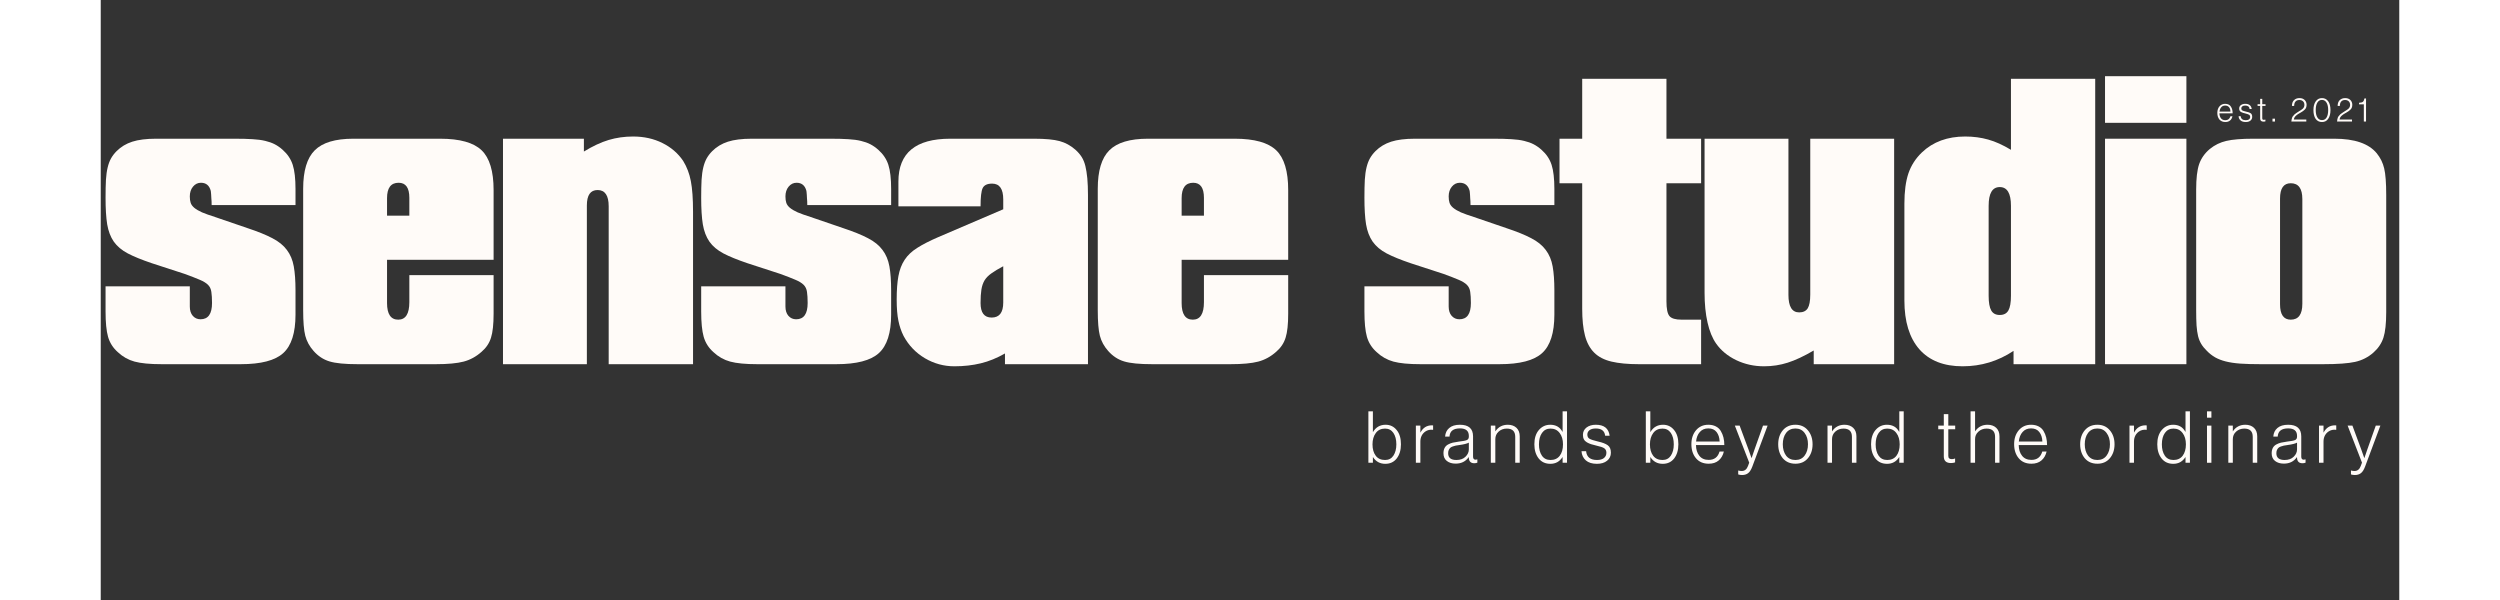 <svg xmlns="http://www.w3.org/2000/svg" xmlns:xlink="http://www.w3.org/1999/xlink" width="500" zoomAndPan="magnify" viewBox="0 0 375.12 97.92" height="120" preserveAspectRatio="xMidYMid meet"><rect x="0" y="0" width="375.12" height="97.92" fill="#333333" stroke="none"/><defs><g></g><clipPath id="a543007aae"><path d="M 0.031 1 L 3 1 L 3 5 L 0.031 5 Z M 0.031 1 " clip-rule="nonzero"></path></clipPath><clipPath id="58777a7288"><rect x="0" width="27" y="0" height="7"></rect></clipPath><clipPath id="2cd90c2d71"><path d="M 205 66 L 374.121 66 L 374.121 79 L 205 79 Z M 205 66 " clip-rule="nonzero"></path></clipPath><clipPath id="77ec2e96c6"><rect x="0" width="170" y="0" height="13"></rect></clipPath></defs><g fill="#fffbf8" fill-opacity="1"><g transform="translate(-0.197, 59.435)"><g><path d="M 14.734 -12.703 L 14.734 -9.422 C 14.734 -8.773 14.895 -8.266 15.219 -7.891 C 15.551 -7.516 15.973 -7.328 16.484 -7.328 C 17.734 -7.328 18.359 -8.211 18.359 -9.984 C 18.359 -10.734 18.32 -11.336 18.25 -11.797 C 18.188 -12.266 18.004 -12.648 17.703 -12.953 C 17.398 -13.254 16.945 -13.531 16.344 -13.781 C 15.738 -14.039 14.922 -14.359 13.891 -14.734 L 8.516 -16.484 C 6.891 -17.035 5.586 -17.566 4.609 -18.078 C 3.629 -18.598 2.867 -19.238 2.328 -20 C 1.797 -20.77 1.438 -21.711 1.25 -22.828 C 1.07 -23.953 0.984 -25.395 0.984 -27.156 C 0.984 -28.32 1.004 -29.301 1.047 -30.094 C 1.098 -30.883 1.191 -31.555 1.328 -32.109 C 1.461 -32.672 1.645 -33.16 1.875 -33.578 C 2.113 -34.004 2.422 -34.406 2.797 -34.781 C 3.492 -35.477 4.344 -35.988 5.344 -36.312 C 6.344 -36.633 7.633 -36.797 9.219 -36.797 L 22.062 -36.797 C 23.227 -36.797 24.207 -36.77 25 -36.719 C 25.789 -36.676 26.477 -36.582 27.062 -36.438 C 27.645 -36.301 28.156 -36.117 28.594 -35.891 C 29.039 -35.66 29.473 -35.359 29.891 -34.984 C 30.68 -34.285 31.227 -33.469 31.531 -32.531 C 31.832 -31.602 31.984 -30.281 31.984 -28.562 L 31.984 -25.969 L 18.297 -25.969 C 18.297 -26.438 18.281 -26.797 18.25 -27.047 C 18.227 -27.305 18.219 -27.504 18.219 -27.641 C 18.219 -27.785 18.207 -27.906 18.188 -28 C 18.164 -28.094 18.156 -28.188 18.156 -28.281 C 17.926 -29.164 17.391 -29.609 16.547 -29.609 C 16.035 -29.609 15.602 -29.395 15.25 -28.969 C 14.906 -28.551 14.734 -28.02 14.734 -27.375 C 14.734 -26.957 14.781 -26.609 14.875 -26.328 C 14.969 -26.047 15.164 -25.773 15.469 -25.516 C 15.77 -25.266 16.188 -25.02 16.719 -24.781 C 17.258 -24.551 17.973 -24.297 18.859 -24.016 L 24.156 -22.203 C 25.832 -21.648 27.18 -21.102 28.203 -20.562 C 29.234 -20.031 30.023 -19.391 30.578 -18.641 C 31.141 -17.898 31.516 -17.004 31.703 -15.953 C 31.891 -14.91 31.984 -13.598 31.984 -12.016 L 31.984 -8.094 C 31.984 -5.113 31.316 -3.02 29.984 -1.812 C 28.66 -0.602 26.348 0 23.047 0 L 10.125 0 C 8.219 0 6.75 -0.141 5.719 -0.422 C 4.695 -0.703 3.789 -1.211 3 -1.953 C 2.207 -2.648 1.672 -3.488 1.391 -4.469 C 1.117 -5.445 0.984 -6.82 0.984 -8.594 L 0.984 -12.703 Z M 14.734 -12.703 "></path></g></g></g><g fill="#fffbf8" fill-opacity="1"><g transform="translate(31.787, 59.435)"><g><path d="M 32.328 -8.234 C 32.328 -6.516 32.188 -5.211 31.906 -4.328 C 31.633 -3.441 31.125 -2.676 30.375 -2.031 C 29.488 -1.238 28.508 -0.703 27.438 -0.422 C 26.375 -0.141 24.863 0 22.906 0 L 10.125 0 C 8.07 0 6.547 -0.148 5.547 -0.453 C 4.547 -0.754 3.676 -1.328 2.938 -2.172 C 2.281 -2.91 1.832 -3.734 1.594 -4.641 C 1.363 -5.547 1.25 -6.93 1.25 -8.797 L 1.25 -28.625 C 1.25 -31.562 1.879 -33.656 3.141 -34.906 C 4.398 -36.164 6.492 -36.797 9.422 -36.797 L 23.609 -36.797 C 26.816 -36.797 29.07 -36.164 30.375 -34.906 C 31.676 -33.656 32.328 -31.492 32.328 -28.422 L 32.328 -17.031 L 14.938 -17.031 L 14.938 -9.984 C 14.938 -8.172 15.547 -7.266 16.766 -7.266 C 17.973 -7.266 18.578 -8.219 18.578 -10.125 L 18.578 -14.531 L 32.328 -14.531 Z M 18.578 -24.234 L 18.578 -27.156 C 18.578 -28.789 17.992 -29.609 16.828 -29.609 C 15.566 -29.609 14.938 -28.77 14.938 -27.094 L 14.938 -24.234 Z M 18.578 -24.234 "></path></g></g></g><g fill="#fffbf8" fill-opacity="1"><g transform="translate(64.398, 59.435)"><g><path d="M 1.25 -36.797 L 14.453 -36.797 L 14.453 -34.703 C 15.898 -35.586 17.25 -36.219 18.5 -36.594 C 19.758 -36.969 21.086 -37.156 22.484 -37.156 C 24.254 -37.156 25.848 -36.801 27.266 -36.094 C 28.68 -35.395 29.812 -34.422 30.656 -33.172 C 31.258 -32.191 31.676 -31.098 31.906 -29.891 C 32.145 -28.68 32.266 -27.004 32.266 -24.859 L 32.266 0 L 18.5 0 L 18.5 -25.766 C 18.5 -27.535 17.895 -28.422 16.688 -28.422 C 15.52 -28.422 14.938 -27.582 14.938 -25.906 L 14.938 0 L 1.25 0 Z M 1.25 -36.797 "></path></g></g></g><g fill="#fffbf8" fill-opacity="1"><g transform="translate(97.01, 59.435)"><g><path d="M 14.734 -12.703 L 14.734 -9.422 C 14.734 -8.773 14.895 -8.266 15.219 -7.891 C 15.551 -7.516 15.973 -7.328 16.484 -7.328 C 17.734 -7.328 18.359 -8.211 18.359 -9.984 C 18.359 -10.734 18.32 -11.336 18.25 -11.797 C 18.188 -12.266 18.004 -12.648 17.703 -12.953 C 17.398 -13.254 16.945 -13.531 16.344 -13.781 C 15.738 -14.039 14.922 -14.359 13.891 -14.734 L 8.516 -16.484 C 6.891 -17.035 5.586 -17.566 4.609 -18.078 C 3.629 -18.598 2.867 -19.238 2.328 -20 C 1.797 -20.77 1.438 -21.711 1.25 -22.828 C 1.07 -23.953 0.984 -25.395 0.984 -27.156 C 0.984 -28.32 1.004 -29.301 1.047 -30.094 C 1.098 -30.883 1.191 -31.555 1.328 -32.109 C 1.461 -32.672 1.645 -33.16 1.875 -33.578 C 2.113 -34.004 2.422 -34.406 2.797 -34.781 C 3.492 -35.477 4.344 -35.988 5.344 -36.312 C 6.344 -36.633 7.633 -36.797 9.219 -36.797 L 22.062 -36.797 C 23.227 -36.797 24.207 -36.77 25 -36.719 C 25.789 -36.676 26.477 -36.582 27.062 -36.438 C 27.645 -36.301 28.156 -36.117 28.594 -35.891 C 29.039 -35.66 29.473 -35.359 29.891 -34.984 C 30.68 -34.285 31.227 -33.469 31.531 -32.531 C 31.832 -31.602 31.984 -30.281 31.984 -28.562 L 31.984 -25.969 L 18.297 -25.969 C 18.297 -26.438 18.281 -26.797 18.25 -27.047 C 18.227 -27.305 18.219 -27.504 18.219 -27.641 C 18.219 -27.785 18.207 -27.906 18.188 -28 C 18.164 -28.094 18.156 -28.188 18.156 -28.281 C 17.926 -29.164 17.391 -29.609 16.547 -29.609 C 16.035 -29.609 15.602 -29.395 15.25 -28.969 C 14.906 -28.551 14.734 -28.02 14.734 -27.375 C 14.734 -26.957 14.781 -26.609 14.875 -26.328 C 14.969 -26.047 15.164 -25.773 15.469 -25.516 C 15.77 -25.266 16.188 -25.02 16.719 -24.781 C 17.258 -24.551 17.973 -24.297 18.859 -24.016 L 24.156 -22.203 C 25.832 -21.648 27.18 -21.102 28.203 -20.562 C 29.234 -20.031 30.023 -19.391 30.578 -18.641 C 31.141 -17.898 31.516 -17.004 31.703 -15.953 C 31.891 -14.91 31.984 -13.598 31.984 -12.016 L 31.984 -8.094 C 31.984 -5.113 31.316 -3.02 29.984 -1.812 C 28.66 -0.602 26.348 0 23.047 0 L 10.125 0 C 8.219 0 6.75 -0.141 5.719 -0.422 C 4.695 -0.703 3.789 -1.211 3 -1.953 C 2.207 -2.648 1.672 -3.488 1.391 -4.469 C 1.117 -5.445 0.984 -6.82 0.984 -8.594 L 0.984 -12.703 Z M 14.734 -12.703 "></path></g></g></g><g fill="#fffbf8" fill-opacity="1"><g transform="translate(128.993, 59.435)"><g><path d="M 18.578 -1.75 C 17.273 -1 15.957 -0.461 14.625 -0.141 C 13.301 0.18 11.867 0.344 10.328 0.344 C 8.609 0.344 7.004 -0.094 5.516 -0.969 C 4.023 -1.852 2.863 -3.066 2.031 -4.609 C 1.656 -5.348 1.375 -6.172 1.188 -7.078 C 1 -7.992 0.906 -9.148 0.906 -10.547 C 0.906 -12.078 1 -13.352 1.188 -14.375 C 1.375 -15.406 1.711 -16.289 2.203 -17.031 C 2.691 -17.781 3.379 -18.43 4.266 -18.984 C 5.148 -19.547 6.289 -20.129 7.688 -20.734 L 18.297 -25.281 L 18.297 -26.891 C 18.297 -28.609 17.691 -29.469 16.484 -29.469 C 15.691 -29.469 15.176 -29.223 14.938 -28.734 C 14.707 -28.242 14.594 -27.254 14.594 -25.766 L 1.188 -25.766 L 1.188 -29.812 C 1.188 -34.469 4.004 -36.797 9.641 -36.797 L 23.328 -36.797 C 25.18 -36.797 26.57 -36.664 27.5 -36.406 C 28.438 -36.156 29.301 -35.68 30.094 -34.984 C 30.508 -34.609 30.848 -34.211 31.109 -33.797 C 31.367 -33.379 31.566 -32.891 31.703 -32.328 C 31.836 -31.773 31.941 -31.113 32.016 -30.344 C 32.086 -29.57 32.125 -28.648 32.125 -27.578 L 32.125 0 L 18.578 0 Z M 18.297 -15.984 C 17.504 -15.566 16.863 -15.18 16.375 -14.828 C 15.883 -14.484 15.508 -14.102 15.25 -13.688 C 15 -13.27 14.828 -12.77 14.734 -12.188 C 14.641 -11.602 14.594 -10.867 14.594 -9.984 C 14.594 -8.398 15.195 -7.609 16.406 -7.609 C 17.664 -7.609 18.297 -8.426 18.297 -10.062 Z M 18.297 -15.984 "></path></g></g></g><g fill="#fffbf8" fill-opacity="1"><g transform="translate(161.465, 59.435)"><g><path d="M 32.328 -8.234 C 32.328 -6.516 32.188 -5.211 31.906 -4.328 C 31.633 -3.441 31.125 -2.676 30.375 -2.031 C 29.488 -1.238 28.508 -0.703 27.438 -0.422 C 26.375 -0.141 24.863 0 22.906 0 L 10.125 0 C 8.07 0 6.547 -0.148 5.547 -0.453 C 4.547 -0.754 3.676 -1.328 2.938 -2.172 C 2.281 -2.91 1.832 -3.734 1.594 -4.641 C 1.363 -5.547 1.25 -6.93 1.25 -8.797 L 1.25 -28.625 C 1.25 -31.562 1.879 -33.656 3.141 -34.906 C 4.398 -36.164 6.492 -36.797 9.422 -36.797 L 23.609 -36.797 C 26.816 -36.797 29.07 -36.164 30.375 -34.906 C 31.676 -33.656 32.328 -31.492 32.328 -28.422 L 32.328 -17.031 L 14.938 -17.031 L 14.938 -9.984 C 14.938 -8.172 15.547 -7.266 16.766 -7.266 C 17.973 -7.266 18.578 -8.219 18.578 -10.125 L 18.578 -14.531 L 32.328 -14.531 Z M 18.578 -24.234 L 18.578 -27.156 C 18.578 -28.789 17.992 -29.609 16.828 -29.609 C 15.566 -29.609 14.938 -28.77 14.938 -27.094 L 14.938 -24.234 Z M 18.578 -24.234 "></path></g></g></g><g fill="#fffbf8" fill-opacity="1"><g transform="translate(194.077, 59.435)"><g></g></g></g><g fill="#fffbf8" fill-opacity="1"><g transform="translate(205.25, 59.435)"><g><path d="M 14.734 -12.703 L 14.734 -9.422 C 14.734 -8.773 14.895 -8.266 15.219 -7.891 C 15.551 -7.516 15.973 -7.328 16.484 -7.328 C 17.734 -7.328 18.359 -8.211 18.359 -9.984 C 18.359 -10.734 18.32 -11.336 18.25 -11.797 C 18.188 -12.266 18.004 -12.648 17.703 -12.953 C 17.398 -13.254 16.945 -13.531 16.344 -13.781 C 15.738 -14.039 14.922 -14.359 13.891 -14.734 L 8.516 -16.484 C 6.891 -17.035 5.586 -17.566 4.609 -18.078 C 3.629 -18.598 2.867 -19.238 2.328 -20 C 1.797 -20.77 1.438 -21.711 1.25 -22.828 C 1.07 -23.953 0.984 -25.395 0.984 -27.156 C 0.984 -28.32 1.004 -29.301 1.047 -30.094 C 1.098 -30.883 1.191 -31.555 1.328 -32.109 C 1.461 -32.672 1.645 -33.16 1.875 -33.578 C 2.113 -34.004 2.422 -34.406 2.797 -34.781 C 3.492 -35.477 4.344 -35.988 5.344 -36.312 C 6.344 -36.633 7.633 -36.797 9.219 -36.797 L 22.062 -36.797 C 23.227 -36.797 24.207 -36.77 25 -36.719 C 25.789 -36.676 26.477 -36.582 27.062 -36.438 C 27.645 -36.301 28.156 -36.117 28.594 -35.891 C 29.039 -35.66 29.473 -35.359 29.891 -34.984 C 30.68 -34.285 31.227 -33.469 31.531 -32.531 C 31.832 -31.602 31.984 -30.281 31.984 -28.562 L 31.984 -25.969 L 18.297 -25.969 C 18.297 -26.438 18.281 -26.797 18.25 -27.047 C 18.227 -27.305 18.219 -27.504 18.219 -27.641 C 18.219 -27.785 18.207 -27.906 18.188 -28 C 18.164 -28.094 18.156 -28.188 18.156 -28.281 C 17.926 -29.164 17.391 -29.609 16.547 -29.609 C 16.035 -29.609 15.602 -29.395 15.25 -28.969 C 14.906 -28.551 14.734 -28.02 14.734 -27.375 C 14.734 -26.957 14.781 -26.609 14.875 -26.328 C 14.969 -26.047 15.164 -25.773 15.469 -25.516 C 15.77 -25.266 16.188 -25.02 16.719 -24.781 C 17.258 -24.551 17.973 -24.297 18.859 -24.016 L 24.156 -22.203 C 25.832 -21.648 27.18 -21.102 28.203 -20.562 C 29.234 -20.031 30.023 -19.391 30.578 -18.641 C 31.141 -17.898 31.516 -17.004 31.703 -15.953 C 31.891 -14.91 31.984 -13.598 31.984 -12.016 L 31.984 -8.094 C 31.984 -5.113 31.316 -3.02 29.984 -1.812 C 28.66 -0.602 26.348 0 23.047 0 L 10.125 0 C 8.219 0 6.75 -0.141 5.719 -0.422 C 4.695 -0.703 3.789 -1.211 3 -1.953 C 2.207 -2.648 1.672 -3.488 1.391 -4.469 C 1.117 -5.445 0.984 -6.82 0.984 -8.594 L 0.984 -12.703 Z M 14.734 -12.703 "></path></g></g></g><g fill="#fffbf8" fill-opacity="1"><g transform="translate(237.931, 59.435)"><g><path d="M 13.062 0 C 11.289 0 9.812 -0.141 8.625 -0.422 C 7.438 -0.703 6.492 -1.191 5.797 -1.891 C 5.098 -2.586 4.598 -3.516 4.297 -4.672 C 3.992 -5.836 3.844 -7.305 3.844 -9.078 L 3.844 -29.531 L 0.141 -29.531 L 0.141 -36.797 L 3.844 -36.797 L 3.844 -46.578 L 17.594 -46.578 L 17.594 -36.797 L 23.25 -36.797 L 23.25 -29.531 L 17.594 -29.531 L 17.594 -10.266 C 17.594 -9.055 17.754 -8.254 18.078 -7.859 C 18.41 -7.461 19.066 -7.266 20.047 -7.266 L 23.25 -7.266 L 23.25 0 Z M 13.062 0 "></path></g></g></g><g fill="#fffbf8" fill-opacity="1"><g transform="translate(260.417, 59.435)"><g><path d="M 15.016 -36.797 L 15.016 -11.312 C 15.016 -9.406 15.598 -8.453 16.766 -8.453 C 17.41 -8.453 17.875 -8.672 18.156 -9.109 C 18.438 -9.555 18.578 -10.312 18.578 -11.375 L 18.578 -36.797 L 32.266 -36.797 L 32.266 0 L 19.141 0 L 19.141 -2.234 C 17.555 -1.305 16.145 -0.645 14.906 -0.25 C 13.676 0.145 12.383 0.344 11.031 0.344 C 9.406 0.344 7.895 0.008 6.5 -0.656 C 5.102 -1.332 4.008 -2.234 3.219 -3.359 C 2.602 -4.234 2.133 -5.379 1.812 -6.797 C 1.488 -8.223 1.328 -9.844 1.328 -11.656 L 1.328 -36.797 Z M 15.016 -36.797 "></path></g></g></g><g fill="#fffbf8" fill-opacity="1"><g transform="translate(293.029, 59.435)"><g><path d="M 19.141 -2.172 C 16.617 -0.492 13.848 0.344 10.828 0.344 C 7.754 0.344 5.398 -0.582 3.766 -2.438 C 2.141 -4.301 1.328 -6.957 1.328 -10.406 L 1.328 -26.188 C 1.328 -28.188 1.547 -29.836 1.984 -31.141 C 2.43 -32.441 3.164 -33.582 4.188 -34.562 C 6 -36.289 8.352 -37.156 11.25 -37.156 C 12.594 -37.156 13.848 -36.988 15.016 -36.656 C 16.18 -36.332 17.414 -35.773 18.719 -34.984 L 18.719 -46.578 L 32.469 -46.578 L 32.469 0 L 19.141 0 Z M 15.078 -11.172 C 15.078 -10.055 15.219 -9.254 15.5 -8.766 C 15.781 -8.273 16.242 -8.031 16.891 -8.031 C 17.547 -8.031 18.016 -8.273 18.297 -8.766 C 18.578 -9.254 18.719 -10.055 18.719 -11.172 L 18.719 -25.844 C 18.719 -27.883 18.109 -28.906 16.891 -28.906 C 15.68 -28.906 15.078 -27.883 15.078 -25.844 Z M 15.078 -11.172 "></path></g></g></g><g fill="#fffbf8" fill-opacity="1"><g transform="translate(325.85, 59.435)"><g><path d="M 1.25 -36.797 L 14.531 -36.797 L 14.531 0 L 1.25 0 Z M 1.25 -47 L 14.531 -47 L 14.531 -39.391 L 1.25 -39.391 Z M 1.25 -47 "></path></g></g></g><g fill="#fffbf8" fill-opacity="1"><g transform="translate(340.724, 59.435)"><g><path d="M 1.25 -28.484 C 1.25 -30.305 1.41 -31.691 1.734 -32.641 C 2.066 -33.598 2.648 -34.426 3.484 -35.125 C 4.273 -35.77 5.172 -36.207 6.172 -36.438 C 7.18 -36.676 8.641 -36.797 10.547 -36.797 L 23.812 -36.797 C 27.113 -36.797 29.414 -36.004 30.719 -34.422 C 31.32 -33.68 31.727 -32.852 31.938 -31.938 C 32.156 -31.031 32.266 -29.578 32.266 -27.578 L 32.266 -8.516 C 32.266 -6.648 32.113 -5.254 31.812 -4.328 C 31.508 -3.398 30.961 -2.586 30.172 -1.891 C 29.328 -1.141 28.332 -0.633 27.188 -0.375 C 26.051 -0.125 24.32 0 22 0 L 11.734 0 C 10.473 0 9.375 -0.031 8.438 -0.094 C 7.508 -0.164 6.719 -0.285 6.062 -0.453 C 5.414 -0.617 4.848 -0.836 4.359 -1.109 C 3.867 -1.391 3.414 -1.742 3 -2.172 C 2.625 -2.535 2.32 -2.906 2.094 -3.281 C 1.863 -3.656 1.688 -4.086 1.562 -4.578 C 1.445 -5.066 1.363 -5.645 1.312 -6.312 C 1.27 -6.988 1.25 -7.844 1.25 -8.875 Z M 14.938 -9.781 C 14.938 -8.102 15.52 -7.266 16.688 -7.266 C 17.945 -7.266 18.578 -8.125 18.578 -9.844 L 18.578 -26.953 C 18.578 -28.672 17.945 -29.531 16.688 -29.531 C 15.52 -29.531 14.938 -28.695 14.938 -27.031 Z M 14.938 -9.781 "></path></g></g></g><g transform="matrix(1, 0, 0, 1, 345, 15)"><g clip-path="url(#58777a7288)"><g clip-path="url(#a543007aae)"><g fill="#fffbf8" fill-opacity="1"><g transform="translate(0.286, 4.836)"><g><path d="M 1.453 0.078 C 1.047 0.078 0.723 -0.055 0.484 -0.328 C 0.254 -0.609 0.141 -0.969 0.141 -1.406 C 0.141 -1.844 0.254 -2.195 0.484 -2.469 C 0.723 -2.75 1.035 -2.891 1.422 -2.891 C 1.641 -2.891 1.832 -2.848 2 -2.766 C 2.164 -2.68 2.289 -2.562 2.375 -2.406 C 2.469 -2.258 2.535 -2.098 2.578 -1.922 C 2.617 -1.742 2.641 -1.551 2.641 -1.344 L 0.484 -1.344 C 0.492 -1.008 0.578 -0.738 0.734 -0.531 C 0.898 -0.32 1.141 -0.219 1.453 -0.219 C 1.879 -0.219 2.156 -0.43 2.281 -0.859 L 2.609 -0.859 C 2.547 -0.566 2.414 -0.336 2.219 -0.172 C 2.02 -0.004 1.766 0.078 1.453 0.078 Z M 0.5 -1.625 L 2.281 -1.625 C 2.281 -1.914 2.207 -2.148 2.062 -2.328 C 1.914 -2.516 1.703 -2.609 1.422 -2.609 C 1.148 -2.609 0.938 -2.516 0.781 -2.328 C 0.625 -2.148 0.531 -1.914 0.5 -1.625 Z M 0.5 -1.625 "></path></g></g></g></g><g fill="#fffbf8" fill-opacity="1"><g transform="translate(3.791, 4.836)"><g><path d="M 1.281 0.078 C 0.914 0.078 0.629 -0.008 0.422 -0.188 C 0.223 -0.363 0.117 -0.594 0.109 -0.875 L 0.453 -0.875 C 0.492 -0.438 0.77 -0.219 1.281 -0.219 C 1.508 -0.219 1.688 -0.266 1.812 -0.359 C 1.938 -0.461 2 -0.598 2 -0.766 C 2 -0.91 1.945 -1.02 1.844 -1.094 C 1.738 -1.164 1.535 -1.238 1.234 -1.312 C 1.066 -1.352 0.93 -1.391 0.828 -1.422 C 0.723 -1.453 0.617 -1.492 0.516 -1.547 C 0.41 -1.609 0.332 -1.688 0.281 -1.781 C 0.227 -1.875 0.203 -1.988 0.203 -2.125 C 0.203 -2.352 0.289 -2.535 0.469 -2.672 C 0.656 -2.816 0.895 -2.891 1.188 -2.891 C 1.82 -2.891 2.176 -2.609 2.25 -2.047 L 1.906 -2.047 C 1.863 -2.422 1.625 -2.609 1.188 -2.609 C 0.977 -2.609 0.816 -2.562 0.703 -2.469 C 0.598 -2.383 0.547 -2.273 0.547 -2.141 C 0.547 -1.992 0.602 -1.883 0.719 -1.812 C 0.832 -1.75 1.047 -1.68 1.359 -1.609 C 1.691 -1.547 1.938 -1.457 2.094 -1.344 C 2.25 -1.227 2.328 -1.035 2.328 -0.766 C 2.328 -0.516 2.234 -0.312 2.047 -0.156 C 1.859 0 1.602 0.078 1.281 0.078 Z M 1.281 0.078 "></path></g></g></g><g fill="#fffbf8" fill-opacity="1"><g transform="translate(6.902, 4.836)"><g><path d="M 1.062 0.016 C 0.695 0.016 0.516 -0.148 0.516 -0.484 L 0.516 -2.547 L 0.094 -2.547 L 0.094 -2.828 L 0.516 -2.828 L 0.516 -3.703 L 0.859 -3.703 L 0.859 -2.828 L 1.391 -2.828 L 1.391 -2.547 L 0.859 -2.547 L 0.859 -0.547 C 0.859 -0.441 0.879 -0.367 0.922 -0.328 C 0.961 -0.297 1.031 -0.281 1.125 -0.281 C 1.219 -0.281 1.297 -0.289 1.359 -0.312 L 1.375 -0.312 L 1.375 -0.031 C 1.281 0 1.176 0.016 1.062 0.016 Z M 1.062 0.016 "></path></g></g></g><g fill="#fffbf8" fill-opacity="1"><g transform="translate(9.196, 4.836)"><g><path d="M 0.234 0 L 0.234 -0.469 L 0.641 -0.469 L 0.641 0 Z M 0.234 0 "></path></g></g></g><g fill="#fffbf8" fill-opacity="1"><g transform="translate(10.795, 4.836)"><g></g></g></g><g fill="#fffbf8" fill-opacity="1"><g transform="translate(12.34, 4.836)"><g><path d="M 0.172 0 C 0.18 -0.133 0.195 -0.258 0.219 -0.375 C 0.25 -0.5 0.281 -0.602 0.312 -0.688 C 0.352 -0.781 0.414 -0.867 0.5 -0.953 C 0.582 -1.047 0.645 -1.117 0.688 -1.172 C 0.738 -1.223 0.82 -1.285 0.938 -1.359 C 1.051 -1.441 1.129 -1.492 1.172 -1.516 C 1.211 -1.547 1.301 -1.602 1.438 -1.688 C 1.75 -1.875 1.953 -2.016 2.047 -2.109 C 2.211 -2.273 2.297 -2.477 2.297 -2.719 C 2.297 -2.969 2.223 -3.16 2.078 -3.297 C 1.93 -3.441 1.734 -3.516 1.484 -3.516 C 1.211 -3.516 1.004 -3.438 0.859 -3.281 C 0.703 -3.113 0.625 -2.867 0.625 -2.547 L 0.266 -2.547 C 0.266 -2.953 0.375 -3.266 0.594 -3.484 C 0.82 -3.711 1.125 -3.828 1.5 -3.828 C 1.852 -3.828 2.133 -3.723 2.344 -3.516 C 2.551 -3.305 2.656 -3.047 2.656 -2.734 C 2.656 -2.566 2.629 -2.414 2.578 -2.281 C 2.535 -2.156 2.457 -2.039 2.344 -1.938 C 2.227 -1.832 2.129 -1.75 2.047 -1.688 C 1.973 -1.633 1.848 -1.555 1.672 -1.453 C 1.648 -1.441 1.633 -1.43 1.625 -1.422 C 1.625 -1.422 1.613 -1.414 1.594 -1.406 C 1.582 -1.406 1.57 -1.398 1.562 -1.391 C 1.414 -1.305 1.301 -1.238 1.219 -1.188 C 1.145 -1.133 1.051 -1.062 0.938 -0.969 C 0.832 -0.875 0.75 -0.773 0.688 -0.672 C 0.633 -0.566 0.598 -0.453 0.578 -0.328 L 2.609 -0.328 L 2.609 0 Z M 0.172 0 "></path></g></g></g><g fill="#fffbf8" fill-opacity="1"><g transform="translate(15.91, 4.836)"><g><path d="M 1.594 -0.234 C 1.926 -0.234 2.176 -0.375 2.344 -0.656 C 2.52 -0.945 2.609 -1.352 2.609 -1.875 C 2.609 -2.383 2.52 -2.785 2.344 -3.078 C 2.164 -3.379 1.914 -3.531 1.594 -3.531 C 1.27 -3.531 1.02 -3.383 0.844 -3.094 C 0.664 -2.801 0.578 -2.395 0.578 -1.875 C 0.578 -1.363 0.664 -0.961 0.844 -0.672 C 1.02 -0.379 1.27 -0.234 1.594 -0.234 Z M 1.594 0.078 C 1.156 0.078 0.812 -0.094 0.562 -0.438 C 0.32 -0.789 0.203 -1.27 0.203 -1.875 C 0.203 -2.477 0.328 -2.953 0.578 -3.297 C 0.828 -3.648 1.164 -3.828 1.594 -3.828 C 2.02 -3.828 2.359 -3.656 2.609 -3.312 C 2.859 -2.969 2.984 -2.488 2.984 -1.875 C 2.984 -1.27 2.859 -0.789 2.609 -0.438 C 2.367 -0.094 2.031 0.078 1.594 0.078 Z M 1.594 0.078 "></path></g></g></g><g fill="#fffbf8" fill-opacity="1"><g transform="translate(19.798, 4.836)"><g><path d="M 0.172 0 C 0.18 -0.133 0.195 -0.258 0.219 -0.375 C 0.25 -0.5 0.281 -0.602 0.312 -0.688 C 0.352 -0.781 0.414 -0.867 0.5 -0.953 C 0.582 -1.047 0.645 -1.117 0.688 -1.172 C 0.738 -1.223 0.82 -1.285 0.938 -1.359 C 1.051 -1.441 1.129 -1.492 1.172 -1.516 C 1.211 -1.547 1.301 -1.602 1.438 -1.688 C 1.75 -1.875 1.953 -2.016 2.047 -2.109 C 2.211 -2.273 2.297 -2.477 2.297 -2.719 C 2.297 -2.969 2.223 -3.16 2.078 -3.297 C 1.93 -3.441 1.734 -3.516 1.484 -3.516 C 1.211 -3.516 1.004 -3.438 0.859 -3.281 C 0.703 -3.113 0.625 -2.867 0.625 -2.547 L 0.266 -2.547 C 0.266 -2.953 0.375 -3.266 0.594 -3.484 C 0.82 -3.711 1.125 -3.828 1.5 -3.828 C 1.852 -3.828 2.133 -3.723 2.344 -3.516 C 2.551 -3.305 2.656 -3.047 2.656 -2.734 C 2.656 -2.566 2.629 -2.414 2.578 -2.281 C 2.535 -2.156 2.457 -2.039 2.344 -1.938 C 2.227 -1.832 2.129 -1.75 2.047 -1.688 C 1.973 -1.633 1.848 -1.555 1.672 -1.453 C 1.648 -1.441 1.633 -1.43 1.625 -1.422 C 1.625 -1.422 1.613 -1.414 1.594 -1.406 C 1.582 -1.406 1.57 -1.398 1.562 -1.391 C 1.414 -1.305 1.301 -1.238 1.219 -1.188 C 1.145 -1.133 1.051 -1.062 0.938 -0.969 C 0.832 -0.875 0.75 -0.773 0.688 -0.672 C 0.633 -0.566 0.598 -0.453 0.578 -0.328 L 2.609 -0.328 L 2.609 0 Z M 0.172 0 "></path></g></g></g><g fill="#fffbf8" fill-opacity="1"><g transform="translate(23.369, 4.836)"><g><path d="M 0.969 0 L 0.969 -2.812 L 0.188 -2.812 L 0.188 -3.062 C 0.477 -3.07 0.688 -3.125 0.812 -3.219 C 0.938 -3.32 1.02 -3.504 1.062 -3.766 L 1.328 -3.766 L 1.328 0 Z M 0.969 0 "></path></g></g></g></g></g><g clip-path="url(#2cd90c2d71)"><g transform="matrix(1, 0, 0, 1, 205, 66)"><g clip-path="url(#77ec2e96c6)"><g fill="#fffbf8" fill-opacity="1"><g transform="translate(1.272, 9.523)"><g><path d="M 3.375 0.172 C 2.5 0.172 1.828 -0.191 1.359 -0.922 L 1.344 -0.922 L 1.344 0 L 0.609 0 L 0.609 -8.391 L 1.344 -8.391 L 1.344 -5.016 L 1.359 -5.016 C 1.828 -5.805 2.516 -6.203 3.422 -6.203 C 4.16 -6.203 4.758 -5.914 5.219 -5.344 C 5.688 -4.781 5.922 -4.004 5.922 -3.016 C 5.922 -2.066 5.691 -1.297 5.234 -0.703 C 4.773 -0.117 4.156 0.172 3.375 0.172 Z M 3.328 -0.453 C 3.922 -0.453 4.375 -0.688 4.688 -1.156 C 5.008 -1.633 5.172 -2.25 5.172 -3 C 5.172 -3.781 5.008 -4.406 4.688 -4.875 C 4.363 -5.344 3.91 -5.578 3.328 -5.578 C 2.672 -5.578 2.164 -5.332 1.812 -4.844 C 1.457 -4.363 1.281 -3.75 1.281 -3 C 1.281 -2.227 1.457 -1.609 1.812 -1.141 C 2.164 -0.68 2.672 -0.453 3.328 -0.453 Z M 3.328 -0.453 "></path></g></g></g><g fill="#fffbf8" fill-opacity="1"><g transform="translate(9.02, 9.523)"><g><path d="M 0.609 0 L 0.609 -6.062 L 1.344 -6.062 L 1.344 -4.938 L 1.359 -4.938 C 1.773 -5.719 2.395 -6.109 3.219 -6.109 C 3.289 -6.109 3.359 -6.102 3.422 -6.094 L 3.422 -5.375 C 2.941 -5.445 2.508 -5.348 2.125 -5.078 C 1.602 -4.691 1.344 -4.148 1.344 -3.453 L 1.344 0 Z M 0.609 0 "></path></g></g></g><g fill="#fffbf8" fill-opacity="1"><g transform="translate(13.868, 9.523)"><g><path d="M 2.25 0.141 C 1.664 0.141 1.188 -0.004 0.812 -0.297 C 0.445 -0.586 0.266 -1.004 0.266 -1.547 C 0.266 -1.891 0.328 -2.18 0.453 -2.422 C 0.578 -2.66 0.766 -2.848 1.016 -2.984 C 1.266 -3.117 1.52 -3.219 1.781 -3.281 C 2.051 -3.344 2.379 -3.398 2.766 -3.453 C 3.422 -3.523 3.859 -3.609 4.078 -3.703 C 4.297 -3.797 4.406 -3.984 4.406 -4.266 L 4.406 -4.391 C 4.406 -5.203 3.922 -5.609 2.953 -5.609 C 1.867 -5.609 1.301 -5.16 1.25 -4.266 L 0.531 -4.266 C 0.57 -4.859 0.797 -5.328 1.203 -5.672 C 1.609 -6.023 2.191 -6.203 2.953 -6.203 C 4.379 -6.203 5.094 -5.57 5.094 -4.312 L 5.094 -1.016 C 5.094 -0.68 5.223 -0.508 5.484 -0.5 C 5.523 -0.5 5.617 -0.516 5.766 -0.547 L 5.797 -0.547 L 5.797 -0.016 C 5.648 0.047 5.484 0.078 5.297 0.078 C 4.734 0.078 4.438 -0.207 4.406 -0.781 L 4.406 -0.906 L 4.375 -0.906 C 3.883 -0.207 3.176 0.141 2.25 0.141 Z M 2.375 -0.453 C 3.008 -0.453 3.504 -0.629 3.859 -0.984 C 4.223 -1.336 4.406 -1.738 4.406 -2.188 L 4.406 -3.281 C 4.113 -3.125 3.594 -2.992 2.844 -2.891 C 2.594 -2.859 2.395 -2.828 2.25 -2.797 C 2.102 -2.766 1.941 -2.719 1.766 -2.656 C 1.586 -2.594 1.453 -2.516 1.359 -2.422 C 1.273 -2.336 1.195 -2.223 1.125 -2.078 C 1.062 -1.93 1.031 -1.754 1.031 -1.547 C 1.031 -0.816 1.477 -0.453 2.375 -0.453 Z M 2.375 -0.453 "></path></g></g></g><g fill="#fffbf8" fill-opacity="1"><g transform="translate(21.252, 9.523)"><g><path d="M 0.609 0 L 0.609 -6.062 L 1.344 -6.062 L 1.344 -5.141 L 1.359 -5.141 C 1.836 -5.848 2.516 -6.203 3.391 -6.203 C 3.973 -6.203 4.441 -6.035 4.797 -5.703 C 5.148 -5.367 5.328 -4.906 5.328 -4.312 L 5.328 0 L 4.594 0 L 4.594 -4.234 C 4.594 -5.129 4.133 -5.578 3.219 -5.578 C 2.688 -5.578 2.238 -5.41 1.875 -5.078 C 1.52 -4.754 1.344 -4.344 1.344 -3.844 L 1.344 0 Z M 0.609 0 "></path></g></g></g><g fill="#fffbf8" fill-opacity="1"><g transform="translate(28.671, 9.523)"><g><path d="M 2.906 0.172 C 2.102 0.172 1.469 -0.117 1 -0.703 C 0.531 -1.297 0.297 -2.066 0.297 -3.016 C 0.297 -3.992 0.539 -4.77 1.031 -5.344 C 1.52 -5.914 2.141 -6.203 2.891 -6.203 C 3.805 -6.203 4.469 -5.82 4.875 -5.062 L 4.906 -5.062 L 4.906 -8.391 L 5.625 -8.391 L 5.625 0 L 4.906 0 L 4.906 -0.906 L 4.875 -0.906 C 4.414 -0.188 3.758 0.172 2.906 0.172 Z M 2.938 -0.453 C 3.582 -0.453 4.082 -0.68 4.438 -1.141 C 4.789 -1.609 4.969 -2.227 4.969 -3 C 4.969 -3.77 4.785 -4.391 4.422 -4.859 C 4.066 -5.336 3.57 -5.578 2.938 -5.578 C 2.344 -5.578 1.879 -5.344 1.547 -4.875 C 1.211 -4.406 1.047 -3.781 1.047 -3 C 1.047 -2.25 1.207 -1.633 1.531 -1.156 C 1.852 -0.688 2.32 -0.453 2.938 -0.453 Z M 2.938 -0.453 "></path></g></g></g><g fill="#fffbf8" fill-opacity="1"><g transform="translate(36.442, 9.523)"><g><path d="M 2.734 0.172 C 1.953 0.172 1.348 -0.016 0.922 -0.391 C 0.492 -0.773 0.258 -1.273 0.219 -1.891 L 0.969 -1.891 C 1.062 -0.93 1.656 -0.453 2.75 -0.453 C 3.238 -0.453 3.613 -0.555 3.875 -0.766 C 4.145 -0.984 4.281 -1.27 4.281 -1.625 C 4.281 -1.957 4.164 -2.203 3.938 -2.359 C 3.719 -2.516 3.289 -2.66 2.656 -2.797 C 2.289 -2.891 2 -2.969 1.781 -3.031 C 1.562 -3.102 1.336 -3.203 1.109 -3.328 C 0.879 -3.461 0.711 -3.629 0.609 -3.828 C 0.504 -4.023 0.453 -4.266 0.453 -4.547 C 0.453 -5.047 0.645 -5.445 1.031 -5.75 C 1.426 -6.051 1.938 -6.203 2.562 -6.203 C 3.906 -6.203 4.656 -5.602 4.812 -4.406 L 4.078 -4.406 C 3.992 -5.195 3.488 -5.594 2.562 -5.594 C 2.102 -5.594 1.754 -5.5 1.516 -5.312 C 1.285 -5.125 1.172 -4.883 1.172 -4.594 C 1.172 -4.27 1.297 -4.039 1.547 -3.906 C 1.797 -3.77 2.25 -3.625 2.906 -3.469 C 3.625 -3.312 4.156 -3.109 4.5 -2.859 C 4.844 -2.617 5.016 -2.211 5.016 -1.641 C 5.016 -1.098 4.805 -0.66 4.391 -0.328 C 3.984 0.004 3.43 0.172 2.734 0.172 Z M 2.734 0.172 "></path></g></g></g><g fill="#fffbf8" fill-opacity="1"><g transform="translate(43.262, 9.523)"><g></g></g></g><g fill="#fffbf8" fill-opacity="1"><g transform="translate(46.549, 9.523)"><g><path d="M 3.375 0.172 C 2.5 0.172 1.828 -0.191 1.359 -0.922 L 1.344 -0.922 L 1.344 0 L 0.609 0 L 0.609 -8.391 L 1.344 -8.391 L 1.344 -5.016 L 1.359 -5.016 C 1.828 -5.805 2.516 -6.203 3.422 -6.203 C 4.16 -6.203 4.758 -5.914 5.219 -5.344 C 5.688 -4.781 5.922 -4.004 5.922 -3.016 C 5.922 -2.066 5.691 -1.297 5.234 -0.703 C 4.773 -0.117 4.156 0.172 3.375 0.172 Z M 3.328 -0.453 C 3.922 -0.453 4.375 -0.688 4.688 -1.156 C 5.008 -1.633 5.172 -2.25 5.172 -3 C 5.172 -3.781 5.008 -4.406 4.688 -4.875 C 4.363 -5.344 3.91 -5.578 3.328 -5.578 C 2.672 -5.578 2.164 -5.332 1.812 -4.844 C 1.457 -4.363 1.281 -3.75 1.281 -3 C 1.281 -2.227 1.457 -1.609 1.812 -1.141 C 2.164 -0.68 2.672 -0.453 3.328 -0.453 Z M 3.328 -0.453 "></path></g></g></g><g fill="#fffbf8" fill-opacity="1"><g transform="translate(54.297, 9.523)"><g><path d="M 3.125 0.156 C 2.238 0.156 1.547 -0.141 1.047 -0.734 C 0.547 -1.328 0.297 -2.094 0.297 -3.031 C 0.297 -3.945 0.547 -4.703 1.047 -5.297 C 1.555 -5.898 2.227 -6.203 3.062 -6.203 C 3.531 -6.203 3.938 -6.113 4.281 -5.938 C 4.633 -5.758 4.906 -5.508 5.094 -5.188 C 5.289 -4.863 5.438 -4.508 5.531 -4.125 C 5.625 -3.75 5.672 -3.336 5.672 -2.891 L 1.047 -2.891 C 1.055 -2.172 1.238 -1.586 1.594 -1.141 C 1.945 -0.691 2.457 -0.469 3.125 -0.469 C 4.039 -0.469 4.629 -0.922 4.891 -1.828 L 5.594 -1.828 C 5.457 -1.223 5.176 -0.738 4.75 -0.375 C 4.332 -0.02 3.789 0.156 3.125 0.156 Z M 1.062 -3.469 L 4.906 -3.469 C 4.883 -4.102 4.719 -4.617 4.406 -5.016 C 4.102 -5.41 3.656 -5.609 3.062 -5.609 C 2.477 -5.609 2.016 -5.41 1.672 -5.016 C 1.328 -4.629 1.125 -4.113 1.062 -3.469 Z M 1.062 -3.469 "></path></g></g></g><g fill="#fffbf8" fill-opacity="1"><g transform="translate(61.61, 9.523)"><g><path d="M 1.25 2 C 1.031 2 0.82 1.969 0.625 1.906 L 0.625 1.266 L 0.656 1.266 C 0.82 1.316 1.004 1.344 1.203 1.344 C 1.68 1.344 2.02 1.07 2.219 0.531 L 2.422 -0.016 L 0.078 -6.062 L 0.859 -6.062 L 2.312 -2.141 L 2.797 -0.766 L 2.812 -0.766 C 2.988 -1.305 3.145 -1.766 3.281 -2.141 L 4.672 -6.062 L 5.422 -6.062 L 2.922 0.641 C 2.723 1.16 2.492 1.516 2.234 1.703 C 1.984 1.898 1.656 2 1.25 2 Z M 1.25 2 "></path></g></g></g><g fill="#fffbf8" fill-opacity="1"><g transform="translate(68.466, 9.523)"><g><path d="M 3.109 -0.453 C 3.754 -0.453 4.254 -0.691 4.609 -1.172 C 4.973 -1.66 5.156 -2.273 5.156 -3.016 C 5.156 -3.766 4.973 -4.379 4.609 -4.859 C 4.254 -5.348 3.754 -5.594 3.109 -5.594 C 2.453 -5.594 1.941 -5.348 1.578 -4.859 C 1.223 -4.379 1.047 -3.766 1.047 -3.016 C 1.047 -2.273 1.223 -1.66 1.578 -1.172 C 1.941 -0.691 2.453 -0.453 3.109 -0.453 Z M 3.109 0.156 C 2.242 0.156 1.555 -0.141 1.047 -0.734 C 0.547 -1.336 0.297 -2.098 0.297 -3.016 C 0.297 -3.941 0.547 -4.703 1.047 -5.297 C 1.555 -5.898 2.242 -6.203 3.109 -6.203 C 3.961 -6.203 4.641 -5.898 5.141 -5.297 C 5.648 -4.703 5.906 -3.941 5.906 -3.016 C 5.906 -2.098 5.648 -1.336 5.141 -0.734 C 4.641 -0.141 3.961 0.156 3.109 0.156 Z M 3.109 0.156 "></path></g></g></g><g fill="#fffbf8" fill-opacity="1"><g transform="translate(76.201, 9.523)"><g><path d="M 0.609 0 L 0.609 -6.062 L 1.344 -6.062 L 1.344 -5.141 L 1.359 -5.141 C 1.836 -5.848 2.516 -6.203 3.391 -6.203 C 3.973 -6.203 4.441 -6.035 4.797 -5.703 C 5.148 -5.367 5.328 -4.906 5.328 -4.312 L 5.328 0 L 4.594 0 L 4.594 -4.234 C 4.594 -5.129 4.133 -5.578 3.219 -5.578 C 2.688 -5.578 2.238 -5.41 1.875 -5.078 C 1.52 -4.754 1.344 -4.344 1.344 -3.844 L 1.344 0 Z M 0.609 0 "></path></g></g></g><g fill="#fffbf8" fill-opacity="1"><g transform="translate(83.62, 9.523)"><g><path d="M 2.906 0.172 C 2.102 0.172 1.469 -0.117 1 -0.703 C 0.531 -1.297 0.297 -2.066 0.297 -3.016 C 0.297 -3.992 0.539 -4.77 1.031 -5.344 C 1.52 -5.914 2.141 -6.203 2.891 -6.203 C 3.805 -6.203 4.469 -5.82 4.875 -5.062 L 4.906 -5.062 L 4.906 -8.391 L 5.625 -8.391 L 5.625 0 L 4.906 0 L 4.906 -0.906 L 4.875 -0.906 C 4.414 -0.188 3.758 0.172 2.906 0.172 Z M 2.938 -0.453 C 3.582 -0.453 4.082 -0.68 4.438 -1.141 C 4.789 -1.609 4.969 -2.227 4.969 -3 C 4.969 -3.77 4.785 -4.391 4.422 -4.859 C 4.066 -5.336 3.57 -5.578 2.938 -5.578 C 2.344 -5.578 1.879 -5.344 1.547 -4.875 C 1.211 -4.406 1.047 -3.781 1.047 -3 C 1.047 -2.25 1.207 -1.633 1.531 -1.156 C 1.852 -0.688 2.32 -0.453 2.938 -0.453 Z M 2.938 -0.453 "></path></g></g></g><g fill="#fffbf8" fill-opacity="1"><g transform="translate(91.391, 9.523)"><g></g></g></g><g fill="#fffbf8" fill-opacity="1"><g transform="translate(94.679, 9.523)"><g><path d="M 2.281 0.047 C 1.5 0.047 1.109 -0.316 1.109 -1.047 L 1.109 -5.469 L 0.203 -5.469 L 0.203 -6.062 L 1.109 -6.062 L 1.109 -7.938 L 1.844 -7.938 L 1.844 -6.062 L 2.969 -6.062 L 2.969 -5.469 L 1.844 -5.469 L 1.844 -1.156 C 1.844 -0.945 1.891 -0.801 1.984 -0.719 C 2.078 -0.633 2.223 -0.594 2.422 -0.594 C 2.609 -0.594 2.77 -0.625 2.906 -0.688 L 2.953 -0.688 L 2.953 -0.062 C 2.754 0.008 2.531 0.047 2.281 0.047 Z M 2.281 0.047 "></path></g></g></g><g fill="#fffbf8" fill-opacity="1"><g transform="translate(99.515, 9.523)"><g><path d="M 0.641 0 L 0.641 -8.391 L 1.375 -8.391 L 1.375 -5.141 L 1.391 -5.141 C 1.867 -5.848 2.547 -6.203 3.422 -6.203 C 4.004 -6.203 4.473 -6.035 4.828 -5.703 C 5.18 -5.367 5.359 -4.906 5.359 -4.312 L 5.359 0 L 4.641 0 L 4.641 -4.234 C 4.641 -5.129 4.176 -5.578 3.25 -5.578 C 2.727 -5.578 2.285 -5.41 1.922 -5.078 C 1.555 -4.754 1.375 -4.344 1.375 -3.844 L 1.375 0 Z M 0.641 0 "></path></g></g></g><g fill="#fffbf8" fill-opacity="1"><g transform="translate(106.969, 9.523)"><g><path d="M 3.125 0.156 C 2.238 0.156 1.547 -0.141 1.047 -0.734 C 0.547 -1.328 0.297 -2.094 0.297 -3.031 C 0.297 -3.945 0.547 -4.703 1.047 -5.297 C 1.555 -5.898 2.227 -6.203 3.062 -6.203 C 3.531 -6.203 3.938 -6.113 4.281 -5.938 C 4.633 -5.758 4.906 -5.508 5.094 -5.188 C 5.289 -4.863 5.438 -4.508 5.531 -4.125 C 5.625 -3.75 5.672 -3.336 5.672 -2.891 L 1.047 -2.891 C 1.055 -2.172 1.238 -1.586 1.594 -1.141 C 1.945 -0.691 2.457 -0.469 3.125 -0.469 C 4.039 -0.469 4.629 -0.922 4.891 -1.828 L 5.594 -1.828 C 5.457 -1.223 5.176 -0.738 4.75 -0.375 C 4.332 -0.02 3.789 0.156 3.125 0.156 Z M 1.062 -3.469 L 4.906 -3.469 C 4.883 -4.102 4.719 -4.617 4.406 -5.016 C 4.102 -5.41 3.656 -5.609 3.062 -5.609 C 2.477 -5.609 2.016 -5.41 1.672 -5.016 C 1.328 -4.629 1.125 -4.113 1.062 -3.469 Z M 1.062 -3.469 "></path></g></g></g><g fill="#fffbf8" fill-opacity="1"><g transform="translate(114.459, 9.523)"><g></g></g></g><g fill="#fffbf8" fill-opacity="1"><g transform="translate(117.746, 9.523)"><g><path d="M 3.109 -0.453 C 3.754 -0.453 4.254 -0.691 4.609 -1.172 C 4.973 -1.66 5.156 -2.273 5.156 -3.016 C 5.156 -3.766 4.973 -4.379 4.609 -4.859 C 4.254 -5.348 3.754 -5.594 3.109 -5.594 C 2.453 -5.594 1.941 -5.348 1.578 -4.859 C 1.223 -4.379 1.047 -3.766 1.047 -3.016 C 1.047 -2.273 1.223 -1.66 1.578 -1.172 C 1.941 -0.691 2.453 -0.453 3.109 -0.453 Z M 3.109 0.156 C 2.242 0.156 1.555 -0.141 1.047 -0.734 C 0.547 -1.336 0.297 -2.098 0.297 -3.016 C 0.297 -3.941 0.547 -4.703 1.047 -5.297 C 1.555 -5.898 2.242 -6.203 3.109 -6.203 C 3.961 -6.203 4.641 -5.898 5.141 -5.297 C 5.648 -4.703 5.906 -3.941 5.906 -3.016 C 5.906 -2.098 5.648 -1.336 5.141 -0.734 C 4.641 -0.141 3.961 0.156 3.109 0.156 Z M 3.109 0.156 "></path></g></g></g><g fill="#fffbf8" fill-opacity="1"><g transform="translate(125.482, 9.523)"><g><path d="M 0.609 0 L 0.609 -6.062 L 1.344 -6.062 L 1.344 -4.938 L 1.359 -4.938 C 1.773 -5.719 2.395 -6.109 3.219 -6.109 C 3.289 -6.109 3.359 -6.102 3.422 -6.094 L 3.422 -5.375 C 2.941 -5.445 2.508 -5.348 2.125 -5.078 C 1.602 -4.691 1.344 -4.148 1.344 -3.453 L 1.344 0 Z M 0.609 0 "></path></g></g></g><g fill="#fffbf8" fill-opacity="1"><g transform="translate(130.33, 9.523)"><g><path d="M 2.906 0.172 C 2.102 0.172 1.469 -0.117 1 -0.703 C 0.531 -1.297 0.297 -2.066 0.297 -3.016 C 0.297 -3.992 0.539 -4.77 1.031 -5.344 C 1.52 -5.914 2.141 -6.203 2.891 -6.203 C 3.805 -6.203 4.469 -5.82 4.875 -5.062 L 4.906 -5.062 L 4.906 -8.391 L 5.625 -8.391 L 5.625 0 L 4.906 0 L 4.906 -0.906 L 4.875 -0.906 C 4.414 -0.188 3.758 0.172 2.906 0.172 Z M 2.938 -0.453 C 3.582 -0.453 4.082 -0.68 4.438 -1.141 C 4.789 -1.609 4.969 -2.227 4.969 -3 C 4.969 -3.77 4.785 -4.391 4.422 -4.859 C 4.066 -5.336 3.57 -5.578 2.938 -5.578 C 2.344 -5.578 1.879 -5.344 1.547 -4.875 C 1.211 -4.406 1.047 -3.781 1.047 -3 C 1.047 -2.25 1.207 -1.633 1.531 -1.156 C 1.852 -0.688 2.32 -0.453 2.938 -0.453 Z M 2.938 -0.453 "></path></g></g></g><g fill="#fffbf8" fill-opacity="1"><g transform="translate(138.101, 9.523)"><g><path d="M 0.641 0 L 0.641 -6.062 L 1.359 -6.062 L 1.359 0 Z M 0.641 -7.359 L 0.641 -8.391 L 1.359 -8.391 L 1.359 -7.359 Z M 0.641 -7.359 "></path></g></g></g><g fill="#fffbf8" fill-opacity="1"><g transform="translate(141.612, 9.523)"><g><path d="M 0.609 0 L 0.609 -6.062 L 1.344 -6.062 L 1.344 -5.141 L 1.359 -5.141 C 1.836 -5.848 2.516 -6.203 3.391 -6.203 C 3.973 -6.203 4.441 -6.035 4.797 -5.703 C 5.148 -5.367 5.328 -4.906 5.328 -4.312 L 5.328 0 L 4.594 0 L 4.594 -4.234 C 4.594 -5.129 4.133 -5.578 3.219 -5.578 C 2.688 -5.578 2.238 -5.41 1.875 -5.078 C 1.52 -4.754 1.344 -4.344 1.344 -3.844 L 1.344 0 Z M 0.609 0 "></path></g></g></g><g fill="#fffbf8" fill-opacity="1"><g transform="translate(149.031, 9.523)"><g><path d="M 2.25 0.141 C 1.664 0.141 1.188 -0.004 0.812 -0.297 C 0.445 -0.586 0.266 -1.004 0.266 -1.547 C 0.266 -1.891 0.328 -2.18 0.453 -2.422 C 0.578 -2.66 0.766 -2.848 1.016 -2.984 C 1.266 -3.117 1.52 -3.219 1.781 -3.281 C 2.051 -3.344 2.379 -3.398 2.766 -3.453 C 3.422 -3.523 3.859 -3.609 4.078 -3.703 C 4.297 -3.797 4.406 -3.984 4.406 -4.266 L 4.406 -4.391 C 4.406 -5.203 3.922 -5.609 2.953 -5.609 C 1.867 -5.609 1.301 -5.16 1.25 -4.266 L 0.531 -4.266 C 0.57 -4.859 0.797 -5.328 1.203 -5.672 C 1.609 -6.023 2.191 -6.203 2.953 -6.203 C 4.379 -6.203 5.094 -5.57 5.094 -4.312 L 5.094 -1.016 C 5.094 -0.68 5.223 -0.508 5.484 -0.5 C 5.523 -0.5 5.617 -0.516 5.766 -0.547 L 5.797 -0.547 L 5.797 -0.016 C 5.648 0.047 5.484 0.078 5.297 0.078 C 4.734 0.078 4.438 -0.207 4.406 -0.781 L 4.406 -0.906 L 4.375 -0.906 C 3.883 -0.207 3.176 0.141 2.25 0.141 Z M 2.375 -0.453 C 3.008 -0.453 3.504 -0.629 3.859 -0.984 C 4.223 -1.336 4.406 -1.738 4.406 -2.188 L 4.406 -3.281 C 4.113 -3.125 3.594 -2.992 2.844 -2.891 C 2.594 -2.859 2.395 -2.828 2.25 -2.797 C 2.102 -2.766 1.941 -2.719 1.766 -2.656 C 1.586 -2.594 1.453 -2.516 1.359 -2.422 C 1.273 -2.336 1.195 -2.223 1.125 -2.078 C 1.062 -1.93 1.031 -1.754 1.031 -1.547 C 1.031 -0.816 1.477 -0.453 2.375 -0.453 Z M 2.375 -0.453 "></path></g></g></g><g fill="#fffbf8" fill-opacity="1"><g transform="translate(156.414, 9.523)"><g><path d="M 0.609 0 L 0.609 -6.062 L 1.344 -6.062 L 1.344 -4.938 L 1.359 -4.938 C 1.773 -5.719 2.395 -6.109 3.219 -6.109 C 3.289 -6.109 3.359 -6.102 3.422 -6.094 L 3.422 -5.375 C 2.941 -5.445 2.508 -5.348 2.125 -5.078 C 1.602 -4.691 1.344 -4.148 1.344 -3.453 L 1.344 0 Z M 0.609 0 "></path></g></g></g><g fill="#fffbf8" fill-opacity="1"><g transform="translate(161.615, 9.523)"><g><path d="M 1.25 2 C 1.031 2 0.82 1.969 0.625 1.906 L 0.625 1.266 L 0.656 1.266 C 0.82 1.316 1.004 1.344 1.203 1.344 C 1.68 1.344 2.02 1.07 2.219 0.531 L 2.422 -0.016 L 0.078 -6.062 L 0.859 -6.062 L 2.312 -2.141 L 2.797 -0.766 L 2.812 -0.766 C 2.988 -1.305 3.145 -1.766 3.281 -2.141 L 4.672 -6.062 L 5.422 -6.062 L 2.922 0.641 C 2.723 1.16 2.492 1.516 2.234 1.703 C 1.984 1.898 1.656 2 1.25 2 Z M 1.25 2 "></path></g></g></g></g></g></g></svg>